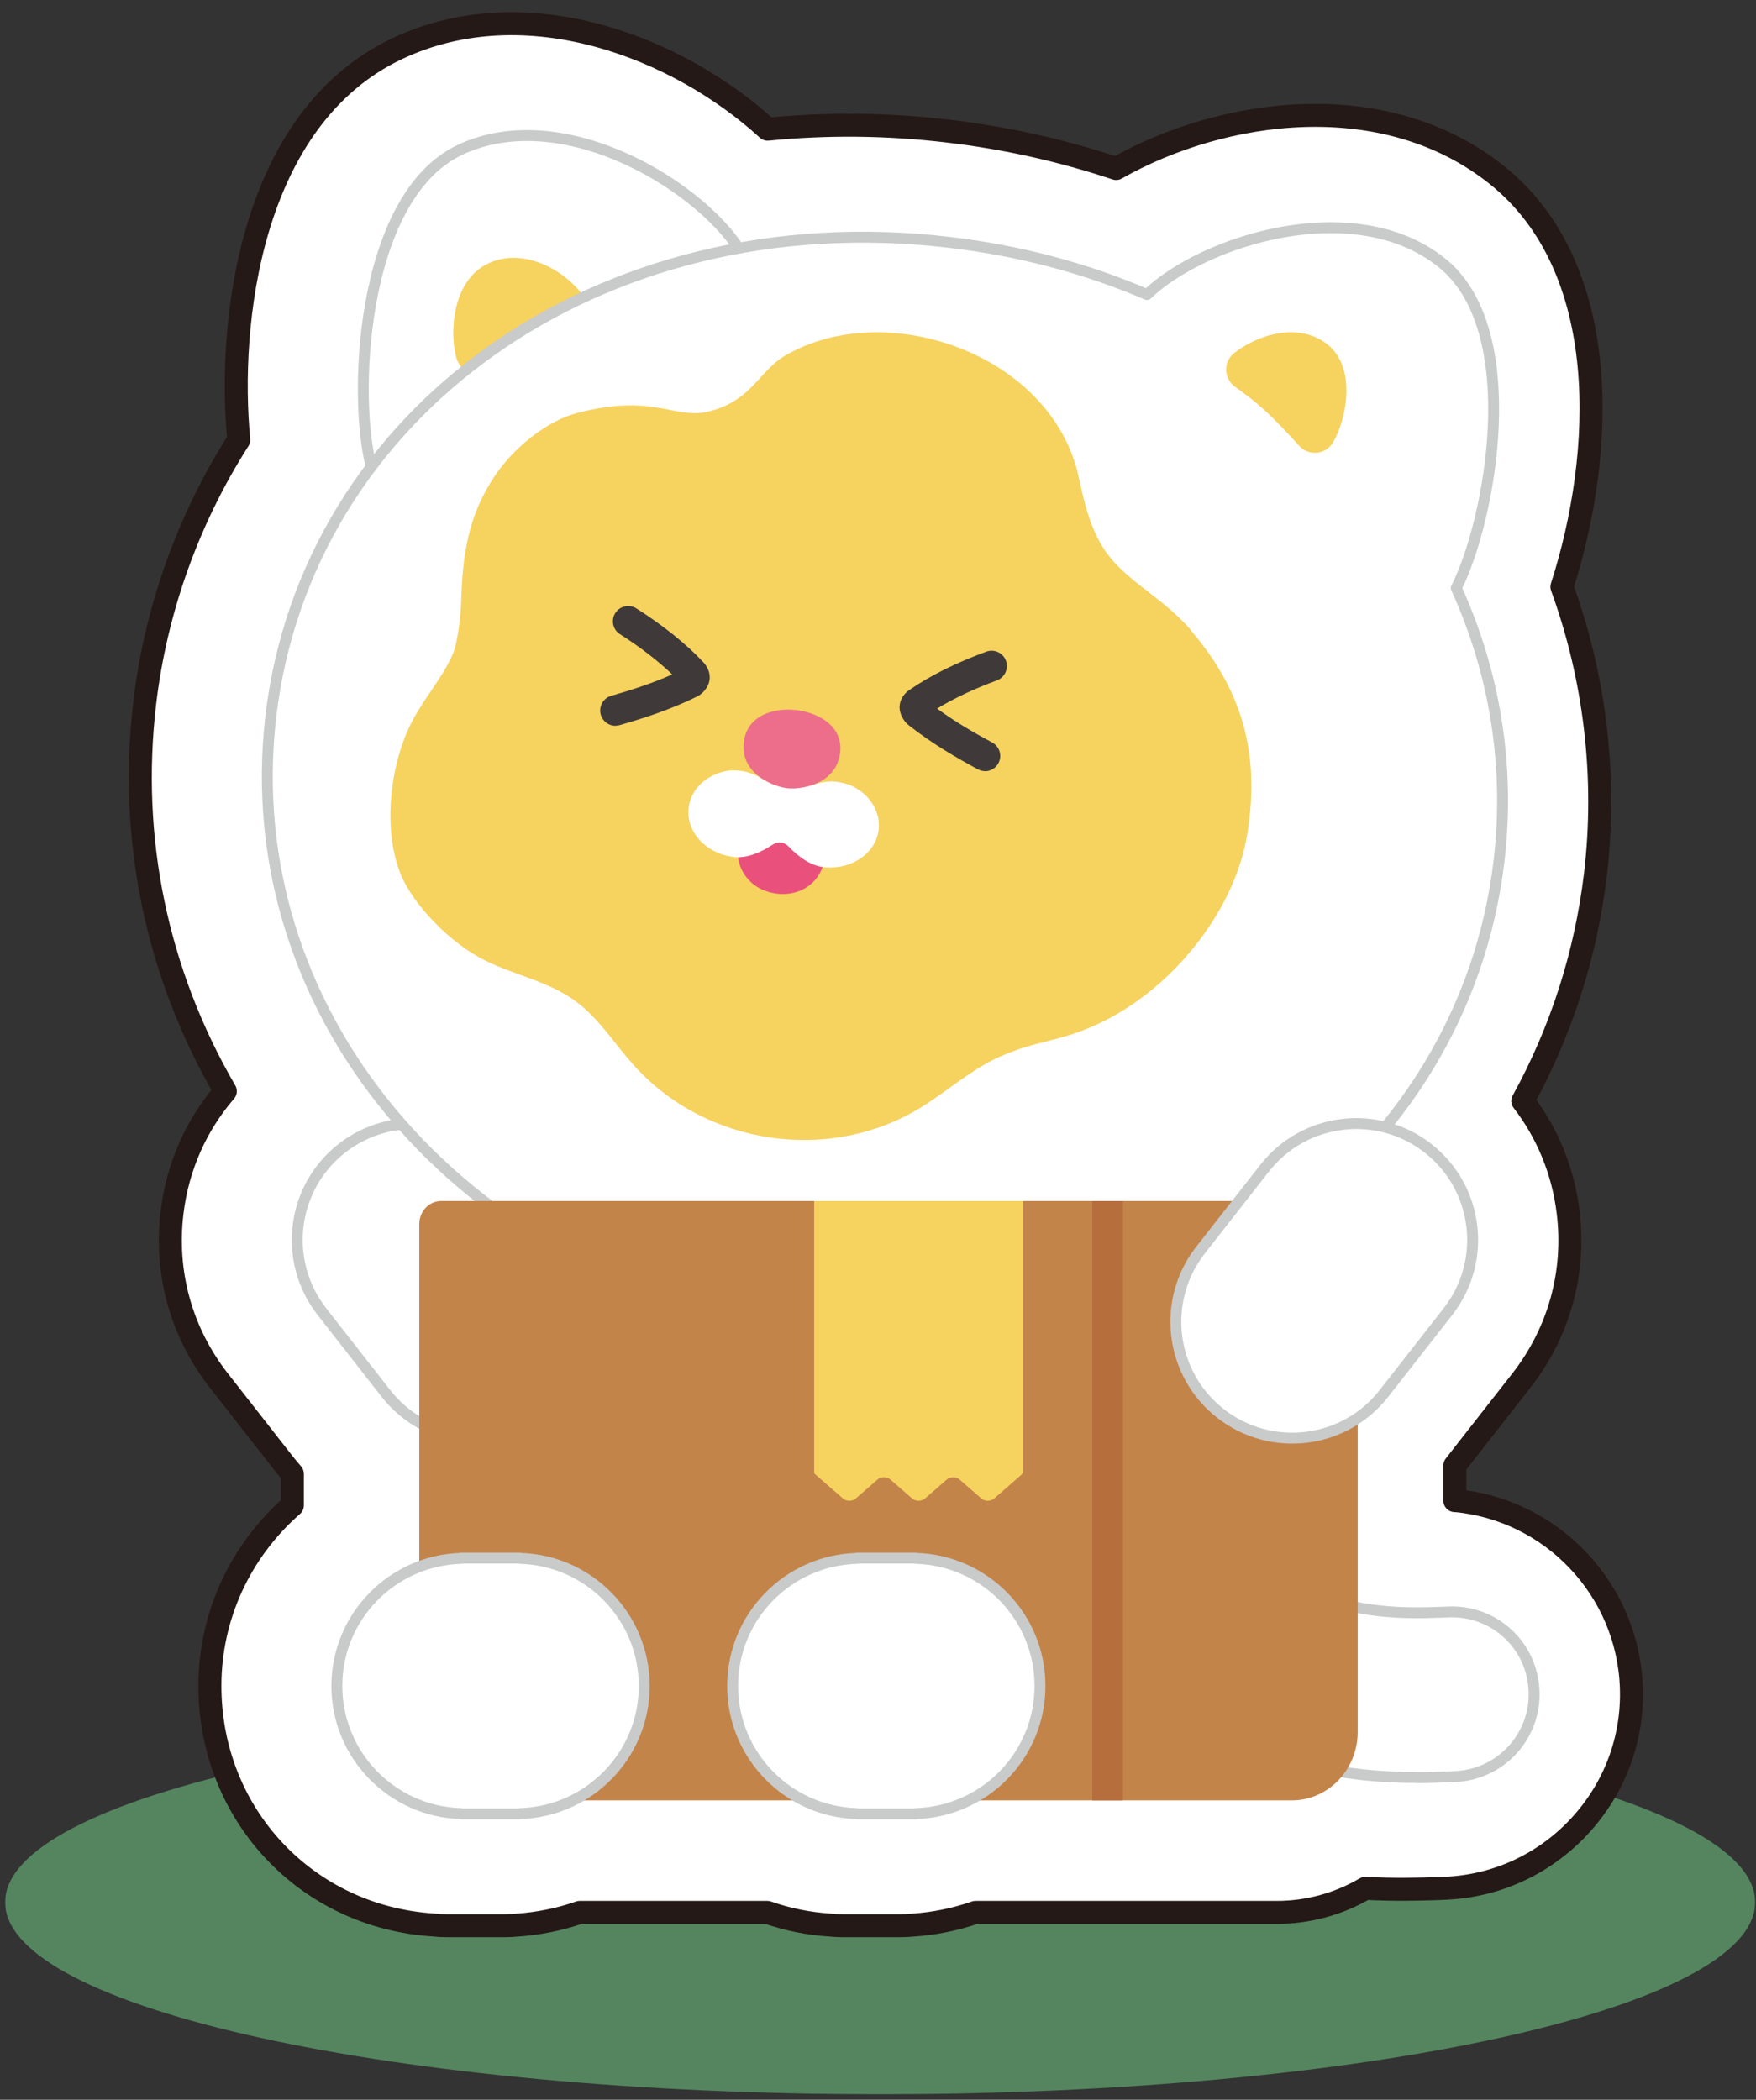 <svg width="97" height="116" viewBox="0 0 97 116" fill="none" xmlns="http://www.w3.org/2000/svg">
<rect x="0" y="0" width="97" height="116" fill="#333333" stroke="none"/>
<g clip-path="url(#clip0_19_19046)">
<g style="mix-blend-mode:multiply" opacity="0.6">
<path d="M48.62 115.695C75.315 115.695 96.956 110.946 96.956 105.087C96.956 99.229 75.315 94.48 48.62 94.48C21.924 94.48 0.283 99.229 0.283 105.087C0.283 110.946 21.924 115.695 48.62 115.695Z" fill="#6ABD7D"/>
</g>
<path d="M80.365 82.901V80.964C80.41 80.907 80.454 80.85 80.499 80.792L84.037 76.27C86.114 73.615 87.035 70.312 86.622 66.965C86.349 64.71 85.485 62.595 84.119 60.823C86.26 56.923 87.606 52.712 88.133 48.291C88.762 42.962 88.121 37.48 86.279 32.418C88.648 25.075 89.112 14.811 82.69 9.672C76.478 4.705 67.51 5.988 61.653 9.31C58.674 8.313 55.549 7.614 52.348 7.24C49.007 6.846 45.666 6.814 42.401 7.138C37.466 2.616 29.069 -0.668 21.961 2.679C13.742 6.547 12.574 17.961 13.19 24.3C10.395 28.677 8.597 33.701 7.994 38.839C7.111 46.334 8.648 53.74 12.447 60.283C10.827 62.163 9.811 64.462 9.506 66.965C9.093 70.312 10.014 73.615 12.091 76.27L15.629 80.792C15.794 81.002 15.972 81.212 16.15 81.421V83.162C13.253 85.696 11.595 89.31 11.595 93.134C11.595 100.235 16.931 105.913 23.975 106.345C24.197 106.371 24.419 106.383 24.648 106.383H27.894C28.123 106.383 28.345 106.371 28.535 106.352C29.723 106.275 30.898 106.04 32.029 105.647H42.382C43.506 106.04 44.675 106.275 45.837 106.345C46.06 106.371 46.288 106.383 46.511 106.383H49.757C49.985 106.383 50.208 106.371 50.398 106.352C51.586 106.275 52.761 106.04 53.892 105.647H70.539C72.254 105.647 73.938 105.189 75.424 104.319C76.878 104.402 78.422 104.37 79.483 104.332L79.756 104.319C82.62 104.218 85.275 103.004 87.232 100.908C89.188 98.806 90.217 96.075 90.115 93.216C89.925 87.786 85.707 83.384 80.372 82.895L80.365 82.901Z" fill="white" stroke="#241916" stroke-width="1.27" stroke-linecap="round" stroke-linejoin="round"/>
<path d="M30.346 78.086C33.141 75.901 33.636 71.861 31.451 69.06L27.913 64.538C25.728 61.743 21.689 61.248 18.887 63.433C16.093 65.618 15.597 69.657 17.782 72.458L21.32 76.981C23.505 79.776 27.545 80.271 30.346 78.086Z" fill="white" stroke="#C9CACA" stroke-width="0.603" stroke-linecap="round" stroke-linejoin="round"/>
<path d="M78.257 98.196C74.915 98.196 69.472 97.682 64.187 93.782C60.319 90.923 56.661 83.505 56.661 78.512C56.661 75.997 58.7 73.964 61.209 73.964C63.717 73.964 65.756 76.003 65.756 78.512C65.756 81.021 68.259 85.48 69.593 86.465C73.429 89.304 77.526 89.145 79.73 89.062L80.035 89.05C82.588 88.961 84.653 90.93 84.742 93.439C84.831 95.948 82.861 98.056 80.353 98.145L80.073 98.158C79.578 98.177 78.962 98.203 78.25 98.203L78.257 98.196Z" fill="white" stroke="#C9CACA" stroke-width="0.603" stroke-linecap="round" stroke-linejoin="round"/>
<path d="M41.074 14.169C39.099 10.53 31.242 5.537 25.417 8.275C19.834 10.898 19.453 22.331 20.577 26.015C20.577 26.015 21.593 31.547 32.95 25.304C44.301 19.06 41.08 14.163 41.08 14.163L41.074 14.169Z" fill="white" stroke="#C9CACA" stroke-width="0.603" stroke-linecap="round" stroke-linejoin="round"/>
<path d="M32.035 16.1C30.803 14.646 28.625 13.674 26.84 14.62C24.915 15.643 24.839 18.558 25.226 19.822C25.334 20.178 25.608 20.457 25.957 20.584C26.084 20.629 26.217 20.654 26.344 20.654C26.573 20.654 26.802 20.584 26.998 20.451C27.011 20.445 28.256 19.6 29.349 18.99C30.403 18.399 31.546 17.961 31.559 17.955C31.915 17.821 32.181 17.523 32.277 17.154C32.372 16.786 32.277 16.398 32.035 16.106V16.1Z" fill="#F6D25F"/>
<path d="M80.442 32.487C82.335 28.746 84.278 18.222 79.641 14.512C74.789 10.631 66.43 13.312 63.362 16.272C60.034 14.842 56.375 13.852 52.443 13.388C33.014 11.095 16.925 22.896 14.962 39.563C12.999 56.23 25.9 71.449 45.323 73.736C64.753 76.028 80.842 64.227 82.805 47.56C83.427 42.263 82.55 37.118 80.442 32.481V32.487Z" fill="white" stroke="#C9CACA" stroke-width="0.603" stroke-linecap="round" stroke-linejoin="round"/>
<path d="M73.429 19.118C71.987 17.828 69.7 18.33 68.189 19.492C67.89 19.721 67.718 20.077 67.731 20.451C67.744 20.826 67.934 21.175 68.246 21.385C68.252 21.392 69.173 22.02 69.986 22.782C70.824 23.57 71.745 24.605 71.752 24.618C71.974 24.872 72.292 25.012 72.628 25.012C72.666 25.012 72.698 25.012 72.736 25.012C73.105 24.974 73.441 24.771 73.632 24.447C74.311 23.316 74.972 20.502 73.435 19.118H73.429Z" fill="#F6D25F"/>
<path d="M73.785 66.348H24.375C23.708 66.348 23.162 66.914 23.162 67.612V95.674C23.162 97.764 24.788 99.46 26.801 99.46H71.358C73.365 99.46 74.998 97.764 74.998 95.674V67.612C74.998 66.914 74.458 66.348 73.785 66.348Z" fill="#C38449"/>
<path d="M44.974 66.348V81.396L46.574 82.793C46.746 82.945 47.082 82.945 47.26 82.793L48.486 81.726C48.658 81.573 48.994 81.573 49.172 81.726L50.398 82.793C50.569 82.945 50.906 82.945 51.084 82.793L52.31 81.726C52.481 81.573 52.818 81.573 52.996 81.726L54.222 82.793C54.393 82.945 54.73 82.945 54.908 82.793L56.419 81.472C56.477 81.421 56.508 81.358 56.508 81.294V66.348H44.961H44.974Z" fill="#F6D25F"/>
<path d="M62.028 66.349H60.338V99.46H62.028V66.349Z" fill="#B56E3C"/>
<path d="M50.582 100.19C54.387 100.082 57.448 96.97 57.448 93.14C57.448 89.31 54.393 86.191 50.582 86.09V86.077H47.336V86.09C43.525 86.198 40.47 89.31 40.47 93.14C40.47 96.97 43.525 100.089 47.336 100.19V100.203H50.582V100.19Z" fill="white" stroke="#C9CACA" stroke-width="0.603" stroke-linecap="round" stroke-linejoin="round"/>
<path d="M28.72 100.19C32.525 100.082 35.587 96.97 35.587 93.14C35.587 89.31 32.531 86.191 28.72 86.09V86.077H25.475V86.09C21.664 86.198 18.608 89.31 18.608 93.14C18.608 96.97 21.664 100.089 25.475 100.19V100.203H28.72V100.19Z" fill="white" stroke="#C9CACA" stroke-width="0.603" stroke-linecap="round" stroke-linejoin="round"/>
<path d="M65.801 34.831C64.086 32.818 61.882 32.011 60.751 29.947C60.123 28.797 59.868 27.641 59.583 26.339C58.084 19.524 48.874 16.373 43.322 19.676C41.938 20.502 41.531 22.115 39.206 22.719C37.269 23.22 36.177 21.709 31.908 22.808C30.181 23.252 28.364 24.751 27.322 26.307C25.855 28.492 25.557 30.665 25.48 33.116C25.455 33.974 25.29 35.511 25.004 36.153C24.324 37.67 23.276 38.7 22.552 40.287C21.593 42.396 21.13 45.693 22.108 48.233C22.762 49.917 24.839 52.095 26.795 53.061C28.574 53.937 30.454 54.229 32.023 55.487C33.166 56.402 33.985 57.697 34.97 58.803C38.94 63.268 45.793 64.297 50.862 61.184C52.342 60.276 53.669 59.063 55.238 58.371C57.315 57.456 58.35 57.59 60.428 56.669C64.632 54.814 68.196 50.412 68.901 46.061C69.656 41.367 68.45 37.95 65.788 34.831H65.801Z" fill="#F6D25F"/>
<path d="M54.413 42.599C54.28 42.599 54.14 42.568 54.013 42.498C52.933 41.913 51.523 41.113 50.189 40.059C49.954 39.868 49.776 39.576 49.713 39.277C49.624 38.846 49.821 38.401 50.227 38.121C51.358 37.334 52.832 36.603 54.483 36C54.921 35.841 55.41 36.063 55.569 36.502C55.728 36.94 55.506 37.423 55.067 37.588C53.842 38.039 52.692 38.579 51.764 39.144C52.819 39.919 53.886 40.522 54.807 41.018C55.22 41.24 55.372 41.755 55.15 42.161C54.998 42.447 54.705 42.606 54.407 42.606L54.413 42.599Z" fill="#3F3A39"/>
<path d="M33.998 40.097C33.63 40.097 33.294 39.856 33.185 39.481C33.059 39.03 33.319 38.566 33.764 38.439C34.71 38.166 35.917 37.798 37.136 37.258C36.349 36.508 35.345 35.733 34.246 35.035C33.852 34.787 33.738 34.26 33.986 33.872C34.234 33.479 34.754 33.358 35.154 33.612C36.635 34.552 37.917 35.581 38.858 36.591C39.194 36.953 39.296 37.429 39.118 37.83C38.991 38.115 38.756 38.363 38.483 38.49C36.946 39.246 35.402 39.722 34.227 40.059C34.151 40.078 34.068 40.091 33.992 40.091L33.998 40.097Z" fill="#3F3A39"/>
<path d="M45.584 45.845C45.584 45.845 45.584 45.826 45.578 45.813C45.565 45.775 45.546 45.731 45.52 45.693C45.52 45.693 45.514 45.68 45.508 45.674C45.393 45.483 45.215 45.331 45.006 45.273C44.548 45.102 44.098 44.93 43.64 44.759C43.577 44.733 43.507 44.702 43.437 44.683C43.259 44.632 43.081 44.664 42.904 44.695C42.637 44.74 42.364 44.778 42.097 44.822C41.868 44.861 41.633 44.899 41.404 44.93C41.233 44.956 41.068 45.102 40.966 45.235C40.839 45.394 40.807 45.547 40.782 45.75C40.706 46.334 40.68 46.938 40.795 47.522C40.922 48.157 41.347 48.735 41.913 49.046C42.522 49.383 43.266 49.485 43.939 49.294C44.65 49.097 45.196 48.583 45.444 47.884C45.546 47.598 45.571 47.274 45.597 46.969C45.622 46.677 45.635 46.379 45.628 46.086C45.628 45.998 45.609 45.915 45.584 45.832V45.845Z" fill="#E9517C"/>
<path d="M44.904 43.349C43.989 43.666 42.967 43.558 42.141 43.05C41.76 42.815 41.347 42.637 40.921 42.586C40.464 42.529 40.229 42.567 40.089 42.599C38.997 42.821 38.152 43.609 38.038 44.638C37.885 45.959 39.01 47.172 40.547 47.344C41.271 47.426 42.052 47.077 42.675 46.664C42.96 46.474 43.329 46.518 43.564 46.766C44.078 47.306 44.758 47.82 45.488 47.903C47.025 48.074 48.391 47.147 48.537 45.826C48.651 44.803 48.004 43.844 47 43.387C46.867 43.323 46.467 43.215 46.155 43.183C45.755 43.139 45.323 43.215 44.91 43.361L44.904 43.349Z" fill="white"/>
<path d="M43.488 43.546C42.814 43.469 41.049 42.834 41.074 41.246C41.093 39.595 42.643 39.074 43.977 39.226C45.317 39.379 46.74 40.236 46.359 41.843C45.99 43.393 44.167 43.622 43.488 43.546Z" fill="#EC6E8A"/>
<path d="M67.421 78.086C64.626 75.901 64.131 71.861 66.316 69.06L69.854 64.538C72.039 61.743 76.079 61.248 78.88 63.433C81.674 65.618 82.17 69.657 79.985 72.458L76.447 76.981C74.262 79.776 70.222 80.271 67.421 78.086Z" fill="white" stroke="#C9CACA" stroke-width="0.603" stroke-linecap="round" stroke-linejoin="round"/>
</g>
<defs>
<clipPath id="clip0_19_19046">
<rect width="96.667" height="115.023" fill="white" transform="translate(0.283 0.672)"/>
</clipPath>
</defs>
</svg>
